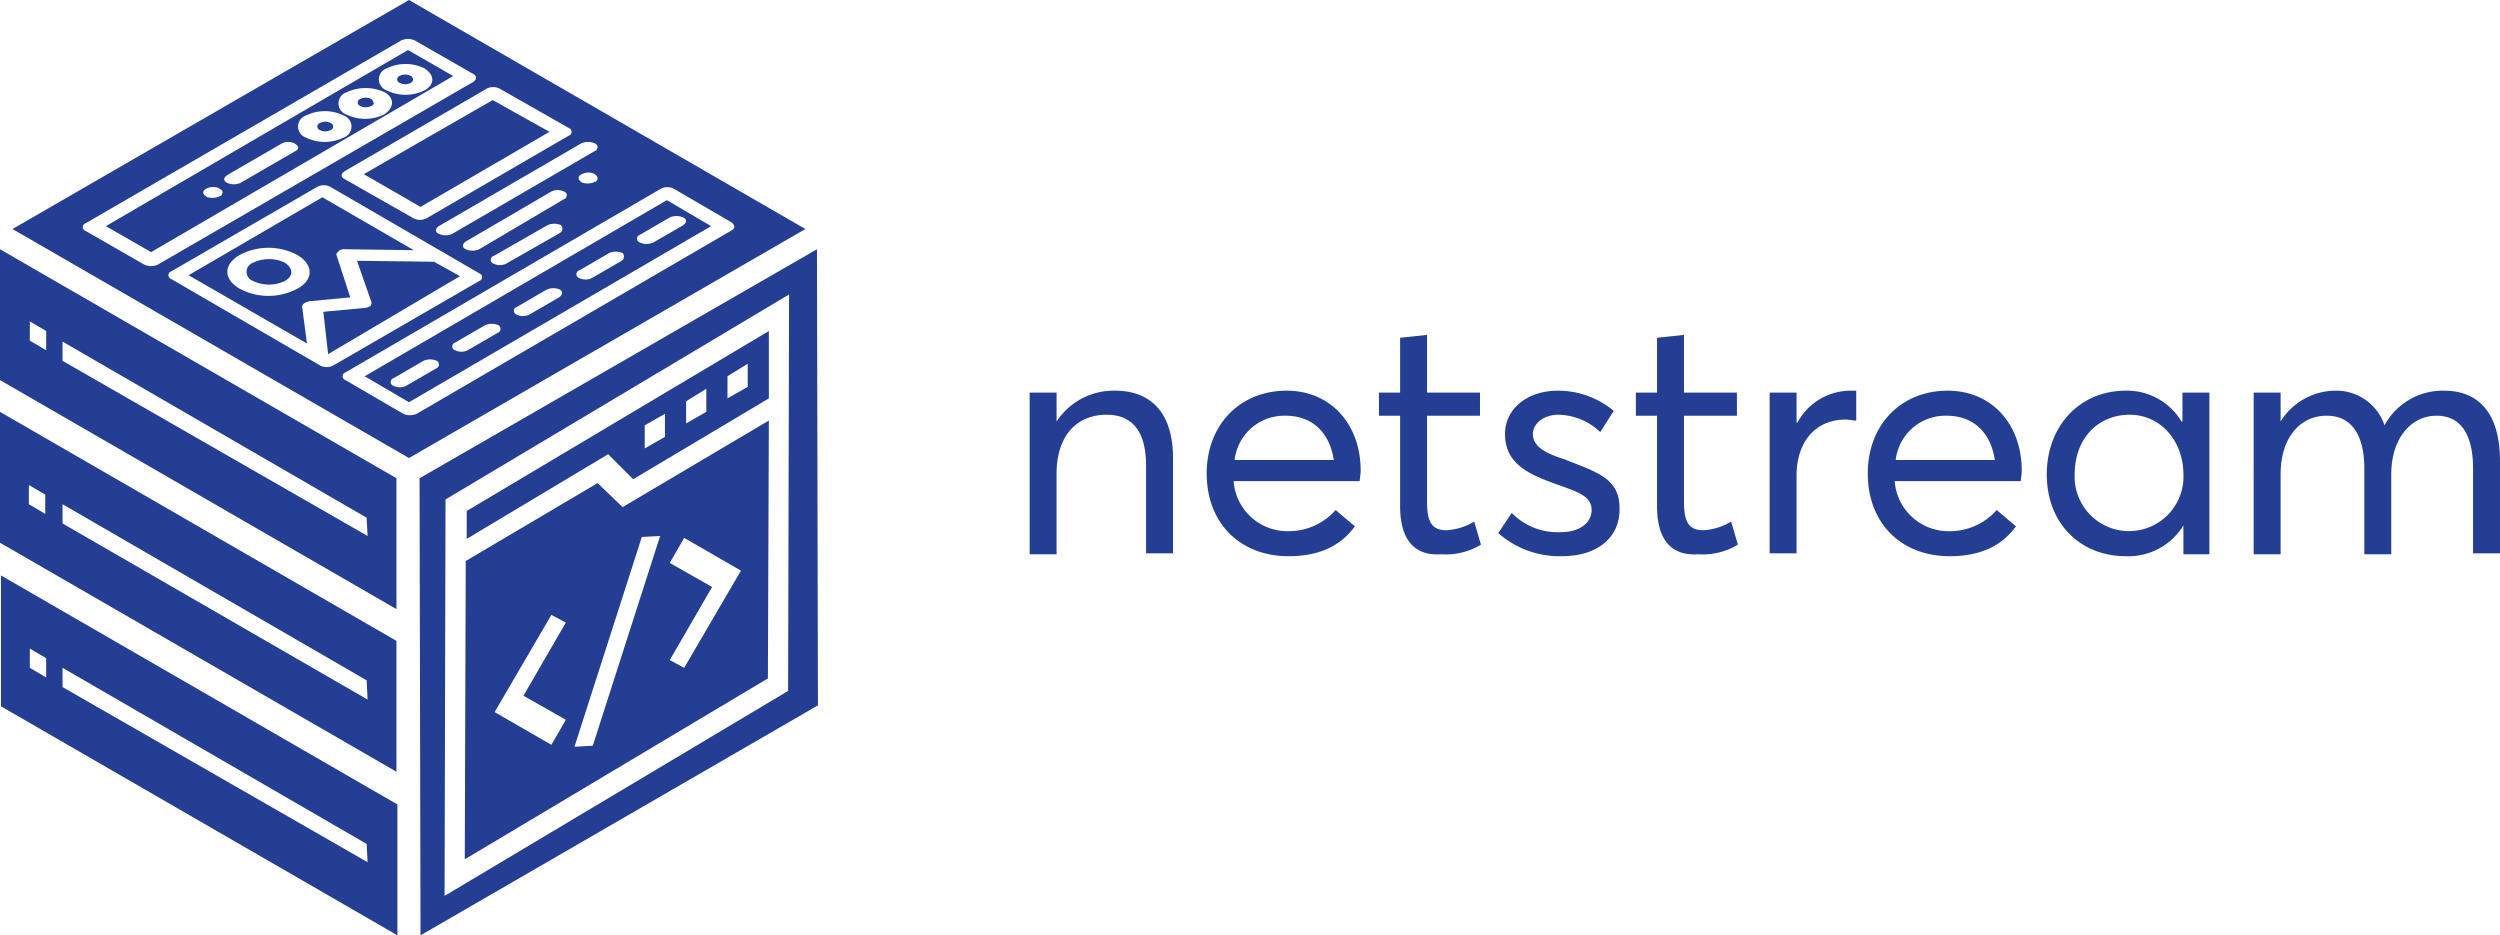 <svg id="logo_1_" xmlns="http://www.w3.org/2000/svg" width="259.8" height="97.2" viewBox="0 0 259.8 97.2">
  <g id="Group_6" data-name="Group 6">
    <g id="Group_4" data-name="Group 4">
      <path id="Path_1" data-name="Path 1" d="M0,42.8V56.4L41.2,80.2V66.6ZM4.7,53.4,3,52.4v-2l1.7,1ZM38.2,72.7,6.5,54.4v-2L38.1,70.7l.1,2Z" fill="#243e93"/>
      <path id="Path_2" data-name="Path 2" d="M.1,59.8V73.4L41.3,97.2V83.6ZM4.8,70.4l-1.7-1v-2l1.7,1ZM38.2,89.6,6.5,71.4v-2L38.1,87.7l.1,1.9Z" fill="#243e93"/>
      <g id="Group_2" data-name="Group 2">
        <path id="Path_3" data-name="Path 3" d="M0,25.9V39.5L41.2,63.3V49.7ZM4.8,36.4l-1.7-1v-2l1.7,1ZM38.2,55.7,6.5,37.5v-2L38.1,53.8l.1,1.9Z" fill="#243e93"/>
        <g id="Group_1" data-name="Group 1">
          <path id="Path_4" data-name="Path 4" d="M65.8,49.8l14.1-8.4v-7L48.5,53.1V56l14.7-8.8Zm9.8-10.7,2.1-1.3v2.4l-2.1,1.2Zm-4.3,2.6,2.1-1.3v2.4L71.3,44ZM67,44.2,69.1,43v2.4L67,46.6Z" fill="#243e93"/>
          <path id="Path_5" data-name="Path 5" d="M79.9,43.7l-15.2,9-2.6-2.5L48.4,58.3l-.1,31L79.8,70.5ZM57.3,77.4,51.4,74l5.9-10.1,1.5.8-4.4,7.6,4.4,2.5Zm4.3.1-1.9.1,7-21.8,1.9-.1Zm9.5-8.1-1.5-.8L74,61l-4.4-2.5,1.5-2.6L77,59.3Z" fill="#243e93"/>
          <path id="Path_6" data-name="Path 6" d="M84.9,25.9,43.6,49.7l.1,47.5L85,73.3Zm-3,45.9L46.2,93.1l.1-41.2L82,30.6Z" fill="#243e93"/>
        </g>
      </g>
      <g id="Group_3" data-name="Group 3">
        <path id="Path_7" data-name="Path 7" d="M11,23.5l4.7,2.7L47.1,7.9,42.4,5.2Zm12-3.2h0c-.1.1-.1.1-.2.1a1.672,1.672,0,0,1-1.2.1c-.1,0-.1,0-.2-.1-.3-.2-.4-.5-.1-.7h0a1.481,1.481,0,0,1,1.3-.2.31.31,0,0,1,.2.1C23.2,19.8,23.2,20,23,20.3Zm7.7-4.6L25,19a1.7,1.7,0,0,1-1.4,0c-.4-.2-.4-.5,0-.8l5.7-3.3a1.483,1.483,0,0,1,1.3,0C31.1,15.2,31.1,15.5,30.7,15.7Zm5-1.4a4.449,4.449,0,0,1-3.9,0,1.214,1.214,0,0,1,0-2.3,4.45,4.45,0,0,1,3.9,0A1.214,1.214,0,0,1,35.7,14.3Zm4.2-2.4a4.449,4.449,0,0,1-3.9,0,1.214,1.214,0,0,1,0-2.3,4.669,4.669,0,0,1,4,0C41,10.2,41,11.2,39.9,11.9Zm4.2-2.5a4.449,4.449,0,0,1-3.9,0,1.214,1.214,0,0,1,0-2.3,4.45,4.45,0,0,1,3.9,0C45.2,7.8,45.2,8.8,44.1,9.4Z" fill="#243e93"/>
        <path id="Path_8" data-name="Path 8" d="M35,26.6c-.1-.2,0-.3.2-.5l.1-.1a1.268,1.268,0,0,1,.6-.1L43,26l-9.5-5.5L19.6,28.6l12.3,7.1-.5-3.8c0-.3.3-.5.8-.6l4.2-.4ZM30.9,30a6.375,6.375,0,0,1-6,0c-1.7-1-1.7-2.5,0-3.5a6.375,6.375,0,0,1,6,0C32.6,27.5,32.6,29.1,30.9,30Z" fill="#243e93"/>
        <path id="Path_9" data-name="Path 9" d="M37.1,27.1l1.5,4.3a.6.6,0,0,1-.1.4,1.421,1.421,0,0,1-.6.2l-4.3.4.5,4.4h0l13.7-8.1-2.7-1.5Z" fill="#243e93"/>
        <path id="Path_10" data-name="Path 10" d="M29.6,27.3a3.817,3.817,0,0,0-3.3,0,1.006,1.006,0,0,0,0,1.9,3.817,3.817,0,0,0,3.3,0C30.5,28.7,30.5,27.9,29.6,27.3Z" fill="#243e93"/>
        <path id="Path_11" data-name="Path 11" d="M57.1,13.7l-5.9-3.3L37.8,18.1l5.9,3.4Z" fill="#243e93"/>
        <path id="Path_12" data-name="Path 12" d="M41.5,8.6a1.271,1.271,0,0,0,1.2,0,.385.385,0,0,0,0-.7,1.275,1.275,0,0,0-1.2,0A.385.385,0,0,0,41.5,8.6Z" fill="#243e93"/>
        <path id="Path_13" data-name="Path 13" d="M38.6,10.3a1.275,1.275,0,0,0-1.2,0,.385.385,0,0,0,0,.7,1.271,1.271,0,0,0,1.2,0C38.9,10.9,38.9,10.6,38.6,10.3Z" fill="#243e93"/>
        <path id="Path_14" data-name="Path 14" d="M34.4,12.8a1.275,1.275,0,0,0-1.2,0,.385.385,0,0,0,0,.7,1.271,1.271,0,0,0,1.2,0A.385.385,0,0,0,34.4,12.8Z" fill="#243e93"/>
        <path id="Path_15" data-name="Path 15" d="M42.5,0,1.3,23.8,42.5,47.6,83.7,23.8ZM61.8,14.9a.417.417,0,0,1,0,.8L47,24.3a1.7,1.7,0,0,1-1.4,0c-.4-.2-.4-.5,0-.8l14.8-8.6A1.7,1.7,0,0,1,61.8,14.9Zm.2,3.9h0c-.1.1-.1.1-.2.1a1.672,1.672,0,0,1-1.2.1c-.1,0-.1,0-.2-.1-.3-.2-.4-.5-.1-.7h0a1.481,1.481,0,0,1,1.3-.2.31.31,0,0,1,.2.1C62.1,18.3,62.2,18.6,62,18.8ZM49.8,25.9a1.7,1.7,0,0,1-1.4,0c-.4-.2-.4-.5,0-.8l8.9-5.2a1.483,1.483,0,0,1,1.3,0,.417.417,0,0,1,0,.8Zm8.4-1.7-5.6,3.2a1.483,1.483,0,0,1-1.3,0,.417.417,0,0,1,0-.8l5.6-3.2a1.7,1.7,0,0,1,1.4,0A.521.521,0,0,1,58.2,24.2Zm-6.3-15,7.2,4.1a.417.417,0,0,1,0,.8L44.3,22.7a1.483,1.483,0,0,1-1.3,0l-7.2-4.1c-.4-.2-.4-.5,0-.8L50.6,9.2A1.483,1.483,0,0,1,51.9,9.2ZM15,27.5,8.9,24a.417.417,0,0,1,0-.8l32.8-19a1.7,1.7,0,0,1,1.4,0l6.1,3.5c.4.2.3.6,0,.8l-32.8,19A1.7,1.7,0,0,1,15,27.5ZM33.3,38,17.8,29a.417.417,0,0,1,0-.8L33,19.4a1.483,1.483,0,0,1,1.3,0l15.5,9a.417.417,0,0,1,0,.8L34.6,38A1.483,1.483,0,0,1,33.3,38ZM76.1,23.9,43.3,43a1.7,1.7,0,0,1-1.4,0l-6-3.5a.417.417,0,0,1,0-.8L68.7,19.6a1.483,1.483,0,0,1,1.3,0l6,3.5C76.4,23.4,76.4,23.7,76.1,23.9Z" fill="#243e93"/>
        <path id="Path_16" data-name="Path 16" d="M37.9,39.1l4.6,2.7L73.9,23.5l-4.6-2.7Zm7.4-.8-3.1,1.8a1.483,1.483,0,0,1-1.3,0,.417.417,0,0,1,0-.8L44,37.5a1.7,1.7,0,0,1,1.4,0A.441.441,0,0,1,45.3,38.3Zm6.4-3.7-3.1,1.8a1.483,1.483,0,0,1-1.3,0,.417.417,0,0,1,0-.8l3.1-1.8a1.7,1.7,0,0,1,1.4,0A.441.441,0,0,1,51.7,34.6Zm6.4-3.7L55,32.7a1.483,1.483,0,0,1-1.3,0,.417.417,0,0,1,0-.8l3.1-1.8a1.7,1.7,0,0,1,1.4,0C58.5,30.3,58.5,30.6,58.1,30.9Zm6.5-3.8-3.1,1.8a1.483,1.483,0,0,1-1.3,0,.417.417,0,0,1,0-.8l3.1-1.8a1.7,1.7,0,0,1,1.4,0A.521.521,0,0,1,64.6,27.1ZM71,22.6c.4.2.4.5,0,.8l-3.1,1.8a1.7,1.7,0,0,1-1.4,0,.417.417,0,0,1,0-.8l3.1-1.8A1.708,1.708,0,0,1,71,22.6Z" fill="#243e93"/>
      </g>
    </g>
    <g id="Group_5" data-name="Group 5">
      <path id="Path_17" data-name="Path 17" d="M107,40.8h2.8v3h0a7.1,7.1,0,0,1,6.1-3.2c3.6,0,6,2.2,6,7v9.9h-2.8V48.4c0-3.9-1.7-5.3-4.1-5.3-3.2,0-5.2,2.3-5.2,6.1v8.4H107Z" fill="#243e93"/>
      <path id="Path_18" data-name="Path 18" d="M141.3,50H128.2a5.6,5.6,0,0,0,5.7,5.2,6.484,6.484,0,0,0,4.9-2.2l2,1.7c-1.4,1.9-3.5,3.1-6.9,3.1-5,0-8.5-3.4-8.5-8.6,0-5.1,3.5-8.6,8.3-8.6,4.6,0,7.7,3.5,7.7,8.3C141.4,49.3,141.3,49.8,141.3,50Zm-13-2.2h10.3c-.4-2.8-2.2-4.6-5-4.6A5.2,5.2,0,0,0,128.3,47.8Z" fill="#243e93"/>
      <path id="Path_19" data-name="Path 19" d="M145.5,52.6V43.2h-2.2V40.8h2.2V35.1l2.8-.3v6h5.5v2.4h-5.5v8.9c0,2,.4,3,2,3a6.154,6.154,0,0,0,2.9-.9l.7,2.4a7.014,7.014,0,0,1-4.1,1C146.9,57.8,145.5,56,145.5,52.6Z" fill="#243e93"/>
      <path id="Path_20" data-name="Path 20" d="M155.7,55.4l1.4-2.1a6.623,6.623,0,0,0,5.1,2c2,0,3.2-1,3.2-2.3,0-1.5-1.5-1.9-4-2.8-2.7-1-5-2.1-5-5.1,0-2.6,2.3-4.5,5.5-4.5a9.03,9.03,0,0,1,5.8,2.1l-1.4,2.2a6.452,6.452,0,0,0-4.4-1.8c-1.3,0-2.6.8-2.6,2,0,1.3,1.3,2,3.2,2.6,3.5,1.4,5.9,2,5.8,5.3,0,2.6-2,4.8-6,4.8A9.616,9.616,0,0,1,155.7,55.4Z" fill="#243e93"/>
      <path id="Path_21" data-name="Path 21" d="M172.2,52.6V43.2H170V40.8h2.2V35.1l2.8-.3v6h5.5v2.4H175v8.9c0,2,.4,3,2,3a6.154,6.154,0,0,0,2.9-.9l.7,2.4a7.014,7.014,0,0,1-4.1,1C173.6,57.8,172.2,56,172.2,52.6Z" fill="#243e93"/>
      <path id="Path_22" data-name="Path 22" d="M183.9,40.8h2.8v3.1h.1a6.282,6.282,0,0,1,5.4-3.3h.7v3.1c-.4,0-.8-.1-1.1-.1-3.2,0-5.1,2.4-5.1,5.8v8.1h-2.8V40.8Z" fill="#243e93"/>
      <path id="Path_23" data-name="Path 23" d="M210,50H196.9a5.6,5.6,0,0,0,5.7,5.2,6.484,6.484,0,0,0,4.9-2.2l2,1.7c-1.4,1.9-3.5,3.1-6.9,3.1-5,0-8.5-3.4-8.5-8.6,0-5.1,3.5-8.6,8.3-8.6,4.6,0,7.7,3.5,7.7,8.3C210.1,49.3,210,49.8,210,50Zm-13-2.2h10.3c-.4-2.8-2.2-4.6-5-4.6A5.2,5.2,0,0,0,197,47.8Z" fill="#243e93"/>
      <path id="Path_24" data-name="Path 24" d="M212.7,49.3c0-5,3.4-8.7,8.2-8.7a6.592,6.592,0,0,1,5.8,3.2h.1v-3h2.8V57.6h-2.7v-3h0a6.692,6.692,0,0,1-6,3.2C216.2,57.8,212.7,54.4,212.7,49.3Zm14.2,0c0-3.4-2.3-6.2-5.6-6.2-3.2,0-5.7,2.4-5.7,6.2a5.655,5.655,0,1,0,11.3,0Z" fill="#243e93"/>
      <path id="Path_25" data-name="Path 25" d="M234.2,40.8H237v3h0a6.758,6.758,0,0,1,5.6-3.2,5.284,5.284,0,0,1,5.2,3.6h0a6.869,6.869,0,0,1,6.2-3.6c3.7,0,5.8,2.5,5.8,7.3v9.6H257V48.7c0-3.6-1.3-5.5-3.8-5.5-2.6,0-4.7,2.3-4.7,6.1v8.3h-2.8V48.7c0-3.6-1.4-5.5-3.9-5.5-2.8,0-4.8,2.3-4.8,6.1v8.3h-2.8V40.8Z" fill="#243e93"/>
    </g>
  </g>
</svg>
